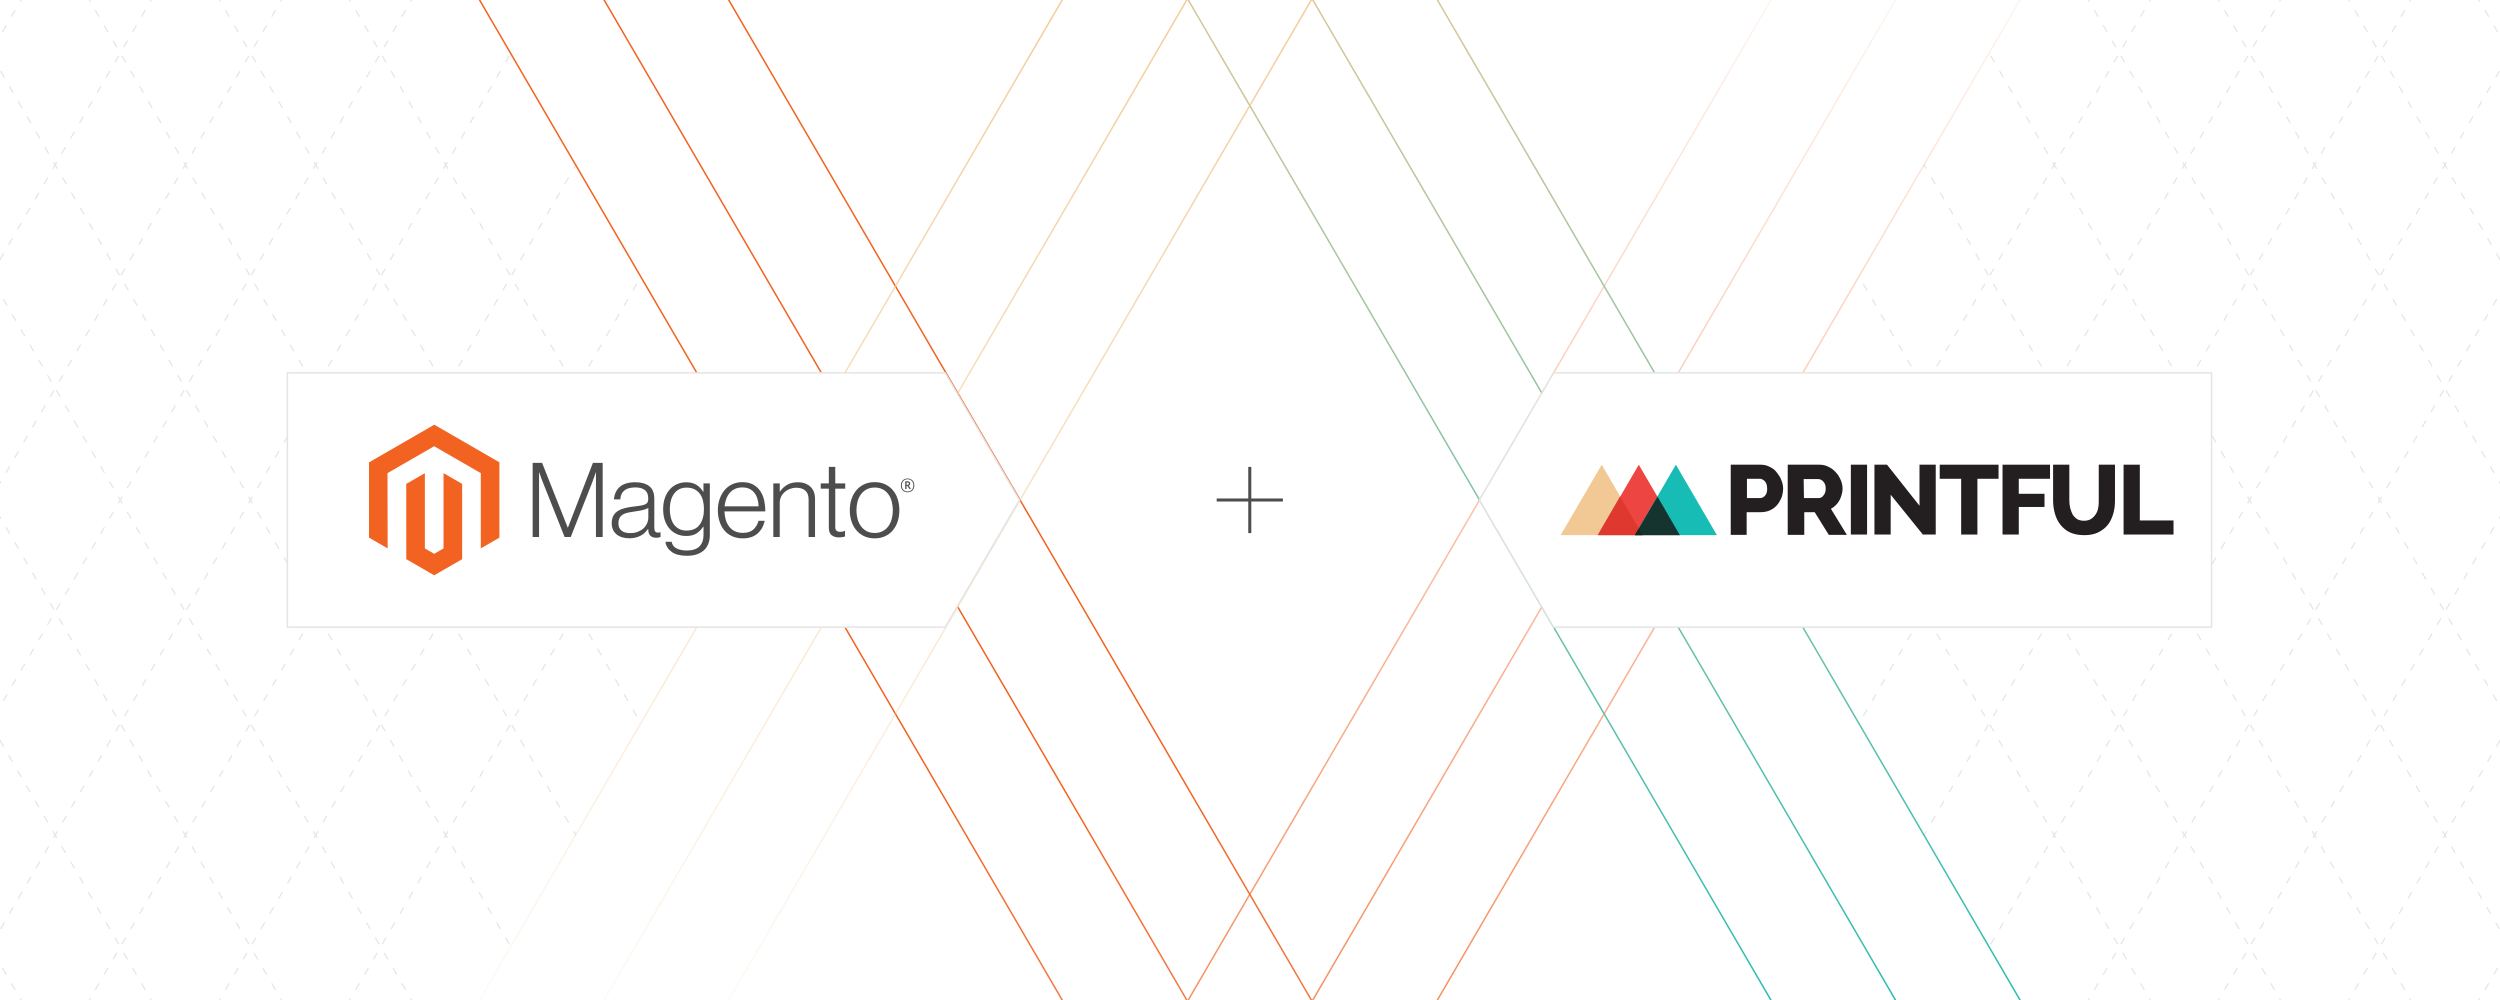 <?xml version="1.0" encoding="UTF-8"?><svg id="b" xmlns="http://www.w3.org/2000/svg" xmlns:xlink="http://www.w3.org/1999/xlink" viewBox="0 0 1000 400"><defs><clipPath id="c"><rect width="1000" height="400" fill="none" stroke-width="0"/></clipPath><linearGradient id="d" x1="265.743" y1="200.15" x2="833.752" y2="200.15" gradientUnits="userSpaceOnUse"><stop offset="0" stop-color="#f26322"/><stop offset=".366" stop-color="#f26322"/><stop offset=".994" stop-color="#f26322" stop-opacity="0"/></linearGradient><linearGradient id="e" x1="215.912" x2="783.92" xlink:href="#d"/><linearGradient id="f" x1="166.081" x2="734.09" xlink:href="#d"/><linearGradient id="g" x1="166.081" y1="199.85" x2="734.089" y2="199.85" gradientUnits="userSpaceOnUse"><stop offset="0" stop-color="#f2c994" stop-opacity="0"/><stop offset=".483" stop-color="#f2c994"/><stop offset="1" stop-color="#17bcb5"/></linearGradient><linearGradient id="h" x1="215.912" x2="783.92" xlink:href="#g"/><linearGradient id="i" x1="265.743" x2="833.751" xlink:href="#g"/><filter id="j" filterUnits="userSpaceOnUse"><feOffset dx="0" dy="0"/><feGaussianBlur result="k" stdDeviation="4.866"/><feFlood flood-color="#ccc" flood-opacity=".3"/><feComposite in2="k" operator="in"/><feComposite in="SourceGraphic"/></filter><filter id="l" filterUnits="userSpaceOnUse"><feOffset dx="0" dy="0"/><feGaussianBlur result="m" stdDeviation="4.866"/><feFlood flood-color="#ccc" flood-opacity=".3"/><feComposite in2="m" operator="in"/><feComposite in="SourceGraphic"/></filter></defs><g clip-path="url(#c)"><line x1="882.545" y1="-38.509" x2="603.615" y2="440.247" fill="none" stroke="#e5e5e5" stroke-dasharray="0 0 3.017 4.022" stroke-miterlimit="10" stroke-width=".5"/><line x1="934.621" y1="-38.509" x2="655.691" y2="440.247" fill="none" stroke="#e5e5e5" stroke-dasharray="0 0 3.017 4.022" stroke-miterlimit="10" stroke-width=".5"/><line x1="986.697" y1="-38.509" x2="707.766" y2="440.247" fill="none" stroke="#e5e5e5" stroke-dasharray="0 0 3.017 4.022" stroke-miterlimit="10" stroke-width=".5"/><line x1="1038.772" y1="-38.509" x2="759.842" y2="440.247" fill="none" stroke="#e5e5e5" stroke-dasharray="0 0 3.017 4.022" stroke-miterlimit="10" stroke-width=".5"/><line x1="1090.848" y1="-38.509" x2="811.918" y2="440.247" fill="none" stroke="#e5e5e5" stroke-dasharray="0 0 3.017 4.022" stroke-miterlimit="10" stroke-width=".5"/><line x1="1142.924" y1="-38.509" x2="863.994" y2="440.247" fill="none" stroke="#e5e5e5" stroke-dasharray="0 0 3.017 4.022" stroke-miterlimit="10" stroke-width=".5"/><line x1="1195" y1="-38.509" x2="916.07" y2="440.247" fill="none" stroke="#e5e5e5" stroke-dasharray="0 0 3.017 4.022" stroke-miterlimit="10" stroke-width=".5"/><line x1="1247.075" y1="-38.509" x2="968.145" y2="440.247" fill="none" stroke="#e5e5e5" stroke-dasharray="0 0 3.017 4.022" stroke-miterlimit="10" stroke-width=".5"/><line x1="1247.075" y1="438.509" x2="968.145" y2="-40.246" fill="none" stroke="#e5e5e5" stroke-dasharray="0 0 3.017 4.022" stroke-miterlimit="10" stroke-width=".5"/><line x1="1195" y1="438.509" x2="916.07" y2="-40.246" fill="none" stroke="#e5e5e5" stroke-dasharray="0 0 3.017 4.022" stroke-miterlimit="10" stroke-width=".5"/><line x1="1142.924" y1="438.509" x2="863.994" y2="-40.246" fill="none" stroke="#e5e5e5" stroke-dasharray="0 0 3.017 4.022" stroke-miterlimit="10" stroke-width=".5"/><line x1="1090.848" y1="438.509" x2="811.918" y2="-40.246" fill="none" stroke="#e5e5e5" stroke-dasharray="0 0 3.017 4.022" stroke-miterlimit="10" stroke-width=".5"/><line x1="1038.772" y1="438.509" x2="759.842" y2="-40.246" fill="none" stroke="#e5e5e5" stroke-dasharray="0 0 3.017 4.022" stroke-miterlimit="10" stroke-width=".5"/><line x1="986.697" y1="438.509" x2="707.766" y2="-40.246" fill="none" stroke="#e5e5e5" stroke-dasharray="0 0 3.017 4.022" stroke-miterlimit="10" stroke-width=".5"/><line x1="934.621" y1="438.509" x2="655.691" y2="-40.246" fill="none" stroke="#e5e5e5" stroke-dasharray="0 0 3.017 4.022" stroke-miterlimit="10" stroke-width=".5"/><line x1="882.545" y1="438.509" x2="603.615" y2="-40.246" fill="none" stroke="#e5e5e5" stroke-dasharray="0 0 3.017 4.022" stroke-miterlimit="10" stroke-width=".5"/><polygon points="833.222 -43.28 691.485 199.998 833.222 443.28 555.607 443.28 555.607 -43.28 833.222 -43.28" fill="#fff" stroke-width="0"/><line x1="395.373" y1="438.509" x2="116.443" y2="-40.246" fill="none" stroke="#e5e5e5" stroke-dasharray="0 0 3.017 4.022" stroke-miterlimit="10" stroke-width=".5"/><line x1="343.297" y1="438.509" x2="64.367" y2="-40.246" fill="none" stroke="#e5e5e5" stroke-dasharray="0 0 3.017 4.022" stroke-miterlimit="10" stroke-width=".5"/><line x1="291.221" y1="438.509" x2="12.291" y2="-40.246" fill="none" stroke="#e5e5e5" stroke-dasharray="0 0 3.017 4.022" stroke-miterlimit="10" stroke-width=".5"/><line x1="239.145" y1="438.509" x2="-39.785" y2="-40.246" fill="none" stroke="#e5e5e5" stroke-dasharray="0 0 3.017 4.022" stroke-miterlimit="10" stroke-width=".5"/><line x1="187.07" y1="438.509" x2="-91.861" y2="-40.246" fill="none" stroke="#e5e5e5" stroke-dasharray="0 0 3.017 4.022" stroke-miterlimit="10" stroke-width=".5"/><line x1="134.994" y1="438.509" x2="-143.936" y2="-40.246" fill="none" stroke="#e5e5e5" stroke-dasharray="0 0 3.017 4.022" stroke-miterlimit="10" stroke-width=".5"/><line x1="82.918" y1="438.509" x2="-196.012" y2="-40.246" fill="none" stroke="#e5e5e5" stroke-dasharray="0 0 3.017 4.022" stroke-miterlimit="10" stroke-width=".5"/><line x1="30.842" y1="438.509" x2="-248.088" y2="-40.246" fill="none" stroke="#e5e5e5" stroke-dasharray="0 0 3.017 4.022" stroke-miterlimit="10" stroke-width=".5"/><line x1="30.842" y1="-38.509" x2="-248.088" y2="440.247" fill="none" stroke="#e5e5e5" stroke-dasharray="0 0 3.017 4.022" stroke-miterlimit="10" stroke-width=".5"/><line x1="82.918" y1="-38.509" x2="-196.012" y2="440.247" fill="none" stroke="#e5e5e5" stroke-dasharray="0 0 3.017 4.022" stroke-miterlimit="10" stroke-width=".5"/><line x1="134.994" y1="-38.509" x2="-143.936" y2="440.247" fill="none" stroke="#e5e5e5" stroke-dasharray="0 0 3.017 4.022" stroke-miterlimit="10" stroke-width=".5"/><line x1="187.07" y1="-38.509" x2="-91.861" y2="440.247" fill="none" stroke="#e5e5e5" stroke-dasharray="0 0 3.017 4.022" stroke-miterlimit="10" stroke-width=".5"/><line x1="239.145" y1="-38.509" x2="-39.785" y2="440.247" fill="none" stroke="#e5e5e5" stroke-dasharray="0 0 3.017 4.022" stroke-miterlimit="10" stroke-width=".5"/><line x1="291.221" y1="-38.509" x2="12.291" y2="440.247" fill="none" stroke="#e5e5e5" stroke-dasharray="0 0 3.017 4.022" stroke-miterlimit="10" stroke-width=".5"/><line x1="343.297" y1="-38.509" x2="64.367" y2="440.247" fill="none" stroke="#e5e5e5" stroke-dasharray="0 0 3.017 4.022" stroke-miterlimit="10" stroke-width=".5"/><line x1="395.373" y1="-38.509" x2="116.443" y2="440.247" fill="none" stroke="#e5e5e5" stroke-dasharray="0 0 3.017 4.022" stroke-miterlimit="10" stroke-width=".5"/><polygon points="166.778 -43.28 308.515 199.998 166.778 443.28 444.392 443.28 444.392 -43.28 166.778 -43.28" fill="#fff" stroke-width="0"/><polygon points="833.222 -43.28 549.745 443.28 266.272 -43.28 833.222 -43.28" fill="none" stroke="url(#d)" stroke-miterlimit="10" stroke-width=".608"/><polygon points="783.391 -43.28 499.914 443.28 216.441 -43.28 783.391 -43.28" fill="none" stroke="url(#e)" stroke-miterlimit="10" stroke-width=".608"/><polygon points="733.56 -43.28 450.083 443.28 166.61 -43.28 733.56 -43.28" fill="none" stroke="url(#f)" stroke-miterlimit="10" stroke-width=".608"/><polygon points="166.61 443.28 450.088 -43.28 733.56 443.28 166.61 443.28" fill="none" stroke="url(#g)" stroke-miterlimit="10" stroke-width=".608"/><polygon points="216.441 443.28 499.919 -43.28 783.391 443.28 216.441 443.28" fill="none" stroke="url(#h)" stroke-miterlimit="10" stroke-width=".608"/><polygon points="266.272 443.28 549.75 -43.28 833.222 443.28 266.272 443.28" fill="none" stroke="url(#i)" stroke-miterlimit="10" stroke-width=".608"/><polygon points="378.094 250.837 114.937 250.837 114.937 149.163 378.094 149.163 407.76 200.002 378.094 250.837" fill="#fff" filter="url(#j)" stroke="#e5e5e5" stroke-miterlimit="10" stroke-width=".608"/><polygon points="621.46 149.163 884.617 149.163 884.617 250.837 621.46 250.837 591.794 199.998 621.46 149.163" fill="#fff" filter="url(#l)" stroke="#e5e5e5" stroke-miterlimit="10" stroke-width=".608"/><polygon points="173.714 169.881 147.605 184.952 147.605 215.054 155.058 219.363 155.005 189.255 173.661 178.486 192.317 189.255 192.317 219.35 199.77 215.054 199.77 184.926 173.714 169.881" fill="#f26322" stroke-width="0"/><polygon points="177.411 219.357 173.688 221.521 169.945 219.376 169.945 189.255 162.498 193.557 162.511 223.665 173.681 230.119 184.864 223.665 184.864 193.557 177.411 189.255 177.411 219.357" fill="#f26322" stroke-width="0"/><path d="M216.841,185.137l10.249,25.892h.086l9.999-25.892h3.901v29.668h-2.697v-25.853h-.086c-.14.469-.292.939-.454,1.408-.14.386-.3.814-.48,1.283-.178.474-.342.914-.474,1.329l-8.591,21.833h-2.447l-8.677-21.827c-.167-.386-.333-.807-.5-1.263-.167-.456-.32-.892-.461-1.309-.167-.5-.333-.985-.5-1.454h-.086v25.853h-2.559v-29.668h3.776Z" fill="#4d4d4d" stroke-width="0"/><path d="M248.917,214.929c-.806-.222-1.559-.603-2.217-1.118-.627-.502-1.131-1.141-1.474-1.868-.36-.746-.539-1.616-.539-2.612,0-1.272.235-2.309.704-3.111.463-.793,1.119-1.456,1.908-1.927.803-.482,1.737-.849,2.802-1.099,1.128-.259,2.27-.452,3.421-.579,1.052-.11,1.945-.228,2.677-.355.732-.127,1.327-.287,1.783-.48.456-.193.787-.45.993-.77.206-.32.309-.756.309-1.309v-.414c0-1.465-.443-2.55-1.329-3.256-.886-.706-2.158-1.059-3.815-1.059-3.82,0-5.826,1.592-6.019,4.776h-2.533c.14-2.074.908-3.734,2.302-4.98,1.395-1.246,3.475-1.868,6.243-1.868,2.351,0,4.204.52,5.559,1.559,1.355,1.039,2.033,2.734,2.033,5.085v11.657c0,.636.118,1.099.355,1.388.237.289.59.45,1.059.48.146-0.0.291-.014.434-.04.151-.026.322-.072.52-.125h.125v1.868c-.228.095-.464.172-.704.23-.341.076-.69.112-1.039.105-.939,0-1.686-.243-2.243-.73-.557-.487-.862-1.254-.914-2.302v-.454h-.112c-.337.454-.704.885-1.099,1.289-.464.469-.988.874-1.559,1.204-.665.381-1.377.673-2.118.868-.802.224-1.715.333-2.737.329-.941.007-1.877-.119-2.783-.375M255.238,212.673c.899-.373,1.653-.851,2.263-1.434,1.157-1.088,1.818-2.602,1.829-4.19v-3.861c-.693.386-1.53.684-2.513.895s-2.0.384-3.052.52c-.912.14-1.756.285-2.533.434-.776.149-1.447.39-2.013.724-.559.325-1.024.789-1.349,1.349-.333.566-.5,1.307-.5,2.224,0,.746.132,1.368.395,1.868.246.478.602.891,1.039,1.204.455.316.97.535,1.513.645.601.126,1.214.188,1.829.184,1.162,0,2.193-.186,3.092-.559" fill="#4d4d4d" stroke-width="0"/><path d="M268.625,220.725c-1.438-1.066-2.254-2.401-2.447-4.006h2.487c.224,1.246.895,2.138,2.013,2.677,1.118.539,2.454.809,4.006.809,2.298,0,3.993-.546,5.085-1.638s1.638-2.594,1.638-4.506v-3.401h-.125c-.803,1.215-1.73,2.14-2.783,2.776-1.052.636-2.394.954-4.026.954-1.412,0-2.684-.263-3.815-.789-1.118-.512-2.11-1.262-2.908-2.197-.802-.939-1.419-2.066-1.849-3.381-.43-1.316-.645-2.761-.645-4.335,0-1.741.248-3.283.743-4.625.496-1.342,1.16-2.469,1.993-3.381.811-.898,1.811-1.605,2.927-2.072,1.123-.47,2.329-.71,3.546-.704,1.658,0,3.026.34,4.105,1.02,1.079.68,1.978,1.599,2.697,2.756h.125v-3.329h2.546v20.623c0,2.377-.664,4.3-1.993,5.769-1.631,1.715-4.024,2.572-7.177,2.572-2.658,0-4.706-.533-6.144-1.599M279.874,209.864c1.136-1.579,1.704-3.653,1.704-6.223,0-1.272-.138-2.434-.414-3.486-.276-1.052-.706-1.958-1.289-2.717-.573-.754-1.32-1.359-2.177-1.763-.873-.417-1.89-.625-3.052-.625-2.131,0-3.785.787-4.96,2.362-1.175,1.574-1.763,3.677-1.763,6.309-.009,1.14.13,2.277.414,3.381.276,1.035.691,1.934,1.243,2.697.541.749,1.251,1.36,2.072,1.783.829.43,1.811.645,2.947.645,2.377,0,4.133-.789,5.269-2.368" fill="#4d4d4d" stroke-width="0"/><path d="M292.859,214.495c-1.209-.54-2.28-1.348-3.131-2.362-.842-1.009-1.484-2.199-1.927-3.572s-.664-2.859-.664-4.46c0-1.605.235-3.092.704-4.46s1.125-2.557,1.967-3.565c.838-1.006,1.886-1.814,3.072-2.368,1.202-.566,2.55-.849,4.046-.849,1.715,0,3.16.325,4.335.974,1.151.627,2.132,1.523,2.861,2.612.732,1.092,1.252,2.344,1.559,3.756.306,1.431.458,2.891.454,4.355h-16.347c.017,1.146.192,2.284.52,3.381.289.981.752,1.901,1.368,2.717.599.78,1.375,1.407,2.263,1.829.912.443,1.978.664,3.197.664,1.798,0,3.188-.436,4.171-1.309.982-.873,1.68-2.042,2.092-3.506h2.493c-.469,2.131-1.438,3.833-2.908,5.105-1.469,1.272-3.418,1.908-5.848,1.908-1.605,0-3.03-.283-4.276-.849M302.983,199.556c-.276-.925-.678-1.728-1.204-2.408-.53-.682-1.213-1.229-1.993-1.599-.803-.386-1.756-.579-2.861-.579-1.105,0-2.068.193-2.888.579-.821.37-1.55.916-2.138,1.599-.598.709-1.068,1.517-1.388,2.388-.357.961-.587,1.966-.684,2.986h13.61c-.019-1.005-.172-2.002-.454-2.967" fill="#4d4d4d" stroke-width="0"/><path d="M311.903,193.353v3.276h.086c.735-1.094,1.706-2.009,2.842-2.677,1.175-.706,2.62-1.059,4.335-1.059,1.991,0,3.631.575,4.92,1.724s1.932,2.802,1.927,4.96v15.235h-2.572v-14.985c0-1.631-.436-2.829-1.309-3.592-.873-.763-2.07-1.142-3.592-1.138-.878-.005-1.75.151-2.572.461-.777.288-1.495.716-2.118,1.263-.607.536-1.095,1.192-1.434,1.927-.351.768-.528,1.603-.52,2.447v13.617h-2.566v-21.458h2.572Z" fill="#4d4d4d" stroke-width="0"/><path d="M332.651,214.081c-.746-.596-1.118-1.585-1.118-2.967v-15.643h-3.236v-2.118h3.236v-6.598h2.572v6.598h3.986v2.118h-3.986v15.229c0,.776.173,1.309.52,1.599.346.289.864.434,1.552.434.314-.002.627-.037.934-.105.263-.052.521-.13.77-.23h.125v2.197c-.763.257-1.563.383-2.368.375-1.246,0-2.241-.298-2.986-.895" fill="#4d4d4d" stroke-width="0"/><path d="M345.702,214.495c-1.206-.549-2.275-1.358-3.131-2.368-.86-1.009-1.517-2.197-1.974-3.565s-.684-2.855-.684-4.46c0-1.605.228-3.092.684-4.46s1.114-2.559,1.974-3.572c.857-1.01,1.926-1.819,3.131-2.368,1.232-.566,2.623-.849,4.171-.849s2.932.283,4.151.849c1.197.553,2.259,1.361,3.111,2.368.86,1.009,1.509,2.199,1.947,3.572.439,1.373.66,2.859.664,4.46,0,1.605-.222,3.092-.664,4.46s-1.092,2.557-1.947,3.565c-.852,1.007-1.914,1.815-3.111,2.368-1.215.566-2.598.849-4.151.849s-2.943-.283-4.171-.849M353.031,212.482c.903-.461,1.685-1.128,2.283-1.947.61-.829,1.066-1.798,1.368-2.908.609-2.311.609-4.741,0-7.052-.303-1.109-.759-2.079-1.368-2.908-.597-.82-1.379-1.487-2.283-1.947-.912-.474-1.962-.708-3.151-.704s-2.248.239-3.177.704c-.898.468-1.679,1.134-2.283,1.947-.623.829-1.085,1.798-1.388,2.908-.608,2.311-.608,4.74,0,7.052.303,1.105.765,2.074,1.388,2.908.605.813,1.385,1.478,2.283,1.947.899.469,1.958.704,3.177.704s2.269-.235,3.151-.704" fill="#4d4d4d" stroke-width="0"/><path d="M363.036,196.918c-1.592,0-2.697-1.105-2.697-2.756s1.131-2.769,2.697-2.769,2.704,1.118,2.704,2.769-1.131,2.756-2.704,2.756M363.036,191.708c-1.283,0-2.309.881-2.309,2.447s1.02,2.434,2.309,2.434,2.322-.881,2.322-2.434-1.033-2.447-2.322-2.447M363.832,195.635l-.914-1.309h-.296v1.263h-.526v-3.066h.927c.638,0,1.066.322,1.066.895,0,.441-.237.724-.618.842l.881,1.25-.52.125ZM363.03,193.011h-.408v.901h.382c.342,0,.559-.145.559-.454s-.191-.454-.533-.454" fill="#4d4d4d" stroke-width="0"/><path d="M692.289,213.821v-27.947h11.89c1.348,0,2.574.245,3.677.858,1.103.49,2.084,1.226,2.819,2.206s1.471,1.961,1.839,3.064c.49,1.103.736,2.329.736,3.432,0,1.226-.245,2.451-.613,3.555-.49,1.103-.981,2.084-1.839,3.064-.736.858-1.716,1.593-2.819,2.084-1.103.49-2.329.735-3.677.735h-5.638v9.07h-6.374v-.123ZM698.785,199.235h5.271c.736,0,1.471-.368,1.961-.981.613-.613.858-1.593.858-2.819,0-.613-.123-1.226-.245-1.716-.123-.49-.368-.858-.736-1.226-.245-.368-.613-.49-.981-.735s-.736-.245-1.103-.245h-5.026v7.722h0Z" fill="#231f20" stroke-width="0"/><path d="M715.088,213.821v-27.947h12.625c1.348,0,2.574.245,3.677.858,1.103.49,2.084,1.226,2.942,2.206.858.858,1.471,1.961,1.961,3.064.49,1.103.736,2.329.736,3.432,0,.858-.123,1.716-.368,2.451-.245.858-.49,1.593-.858,2.206-.368.735-.858,1.348-1.471,1.961s-1.226,1.103-1.961,1.471l6.374,10.419h-7.232l-5.638-9.07h-4.167v9.07h-6.619v-.122ZM721.584,199.235h5.884c.736,0,1.471-.368,1.961-1.103.613-.735.858-1.593.858-2.819,0-1.103-.368-2.084-.981-2.697-.613-.735-1.348-.981-2.084-.981h-5.761l.122,7.6h0Z" fill="#231f20" stroke-width="0"/><path d="M740.338,213.821v-27.947h6.497v27.947h-6.497Z" fill="#231f20" stroke-width="0"/><path d="M756.273,197.887v15.935h-6.497v-27.947h5.026l12.993,16.425v-16.425h6.497v27.947h-5.148l-12.871-15.935Z" fill="#231f20" stroke-width="0"/><path d="M799.418,191.513h-8.457v22.308h-6.497v-22.308h-8.58v-5.638h23.534v5.638Z" fill="#231f20" stroke-width="0"/><path d="M801.012,213.821v-27.947h18.999v5.638h-12.502v6.006h10.296v5.271h-10.296v11.032h-6.497Z" fill="#231f20" stroke-width="0"/><path d="M833.617,208.305c1.103,0,2.084-.245,2.819-.735.736-.49,1.348-1.103,1.839-1.839s.858-1.593.981-2.574c.245-.981.245-1.961.245-3.064v-14.219h6.497v14.341c0,1.961-.245,3.8-.736,5.393-.49,1.716-1.226,3.187-2.206,4.413s-2.329,2.206-3.8,2.942-3.432,1.103-5.516,1.103c-2.206,0-4.167-.368-5.761-1.103s-2.819-1.839-3.8-3.064-1.716-2.697-2.206-4.413-.736-3.432-.736-5.271v-14.341h6.497v14.341c0,1.103.123,2.084.368,3.064s.613,1.839.981,2.574c.49.735,1.103,1.348,1.839,1.839.736.368,1.593.613,2.697.613Z" fill="#231f20" stroke-width="0"/><path d="M849.429,213.821v-27.947h6.497v22.308h13.483v5.638h-19.98Z" fill="#231f20" stroke-width="0"/><polygon points="624.26 214.066 640.685 185.874 657.11 214.066 624.26 214.066" fill="#f2c994" stroke-width="0"/><polygon points="639.092 214.066 655.517 185.874 671.942 214.066 639.092 214.066" fill="#ed4642" stroke-width="0"/><polygon points="653.923 214.066 670.348 185.874 686.773 214.066 653.923 214.066" fill="#17bcb5" stroke-width="0"/><polygon points="639.092 214.066 657.11 214.066 648.039 198.622 639.092 214.066" fill="#df392f" stroke-width="0"/><polygon points="653.923 214.066 671.942 214.066 662.994 198.622 653.923 214.066" fill="#16342f" stroke-width="0"/><polygon points="653.923 214.066 657.11 214.066 655.517 211.37 653.923 214.066" fill="#15291a" stroke-width="0"/><line x1="499.916" y1="186.755" x2="499.916" y2="213.245" fill="none" stroke="#4d4d4d" stroke-miterlimit="10" stroke-width="1.216"/><line x1="513.162" y1="200" x2="486.671" y2="200" fill="none" stroke="#4d4d4d" stroke-miterlimit="10" stroke-width="1.216"/></g></svg>